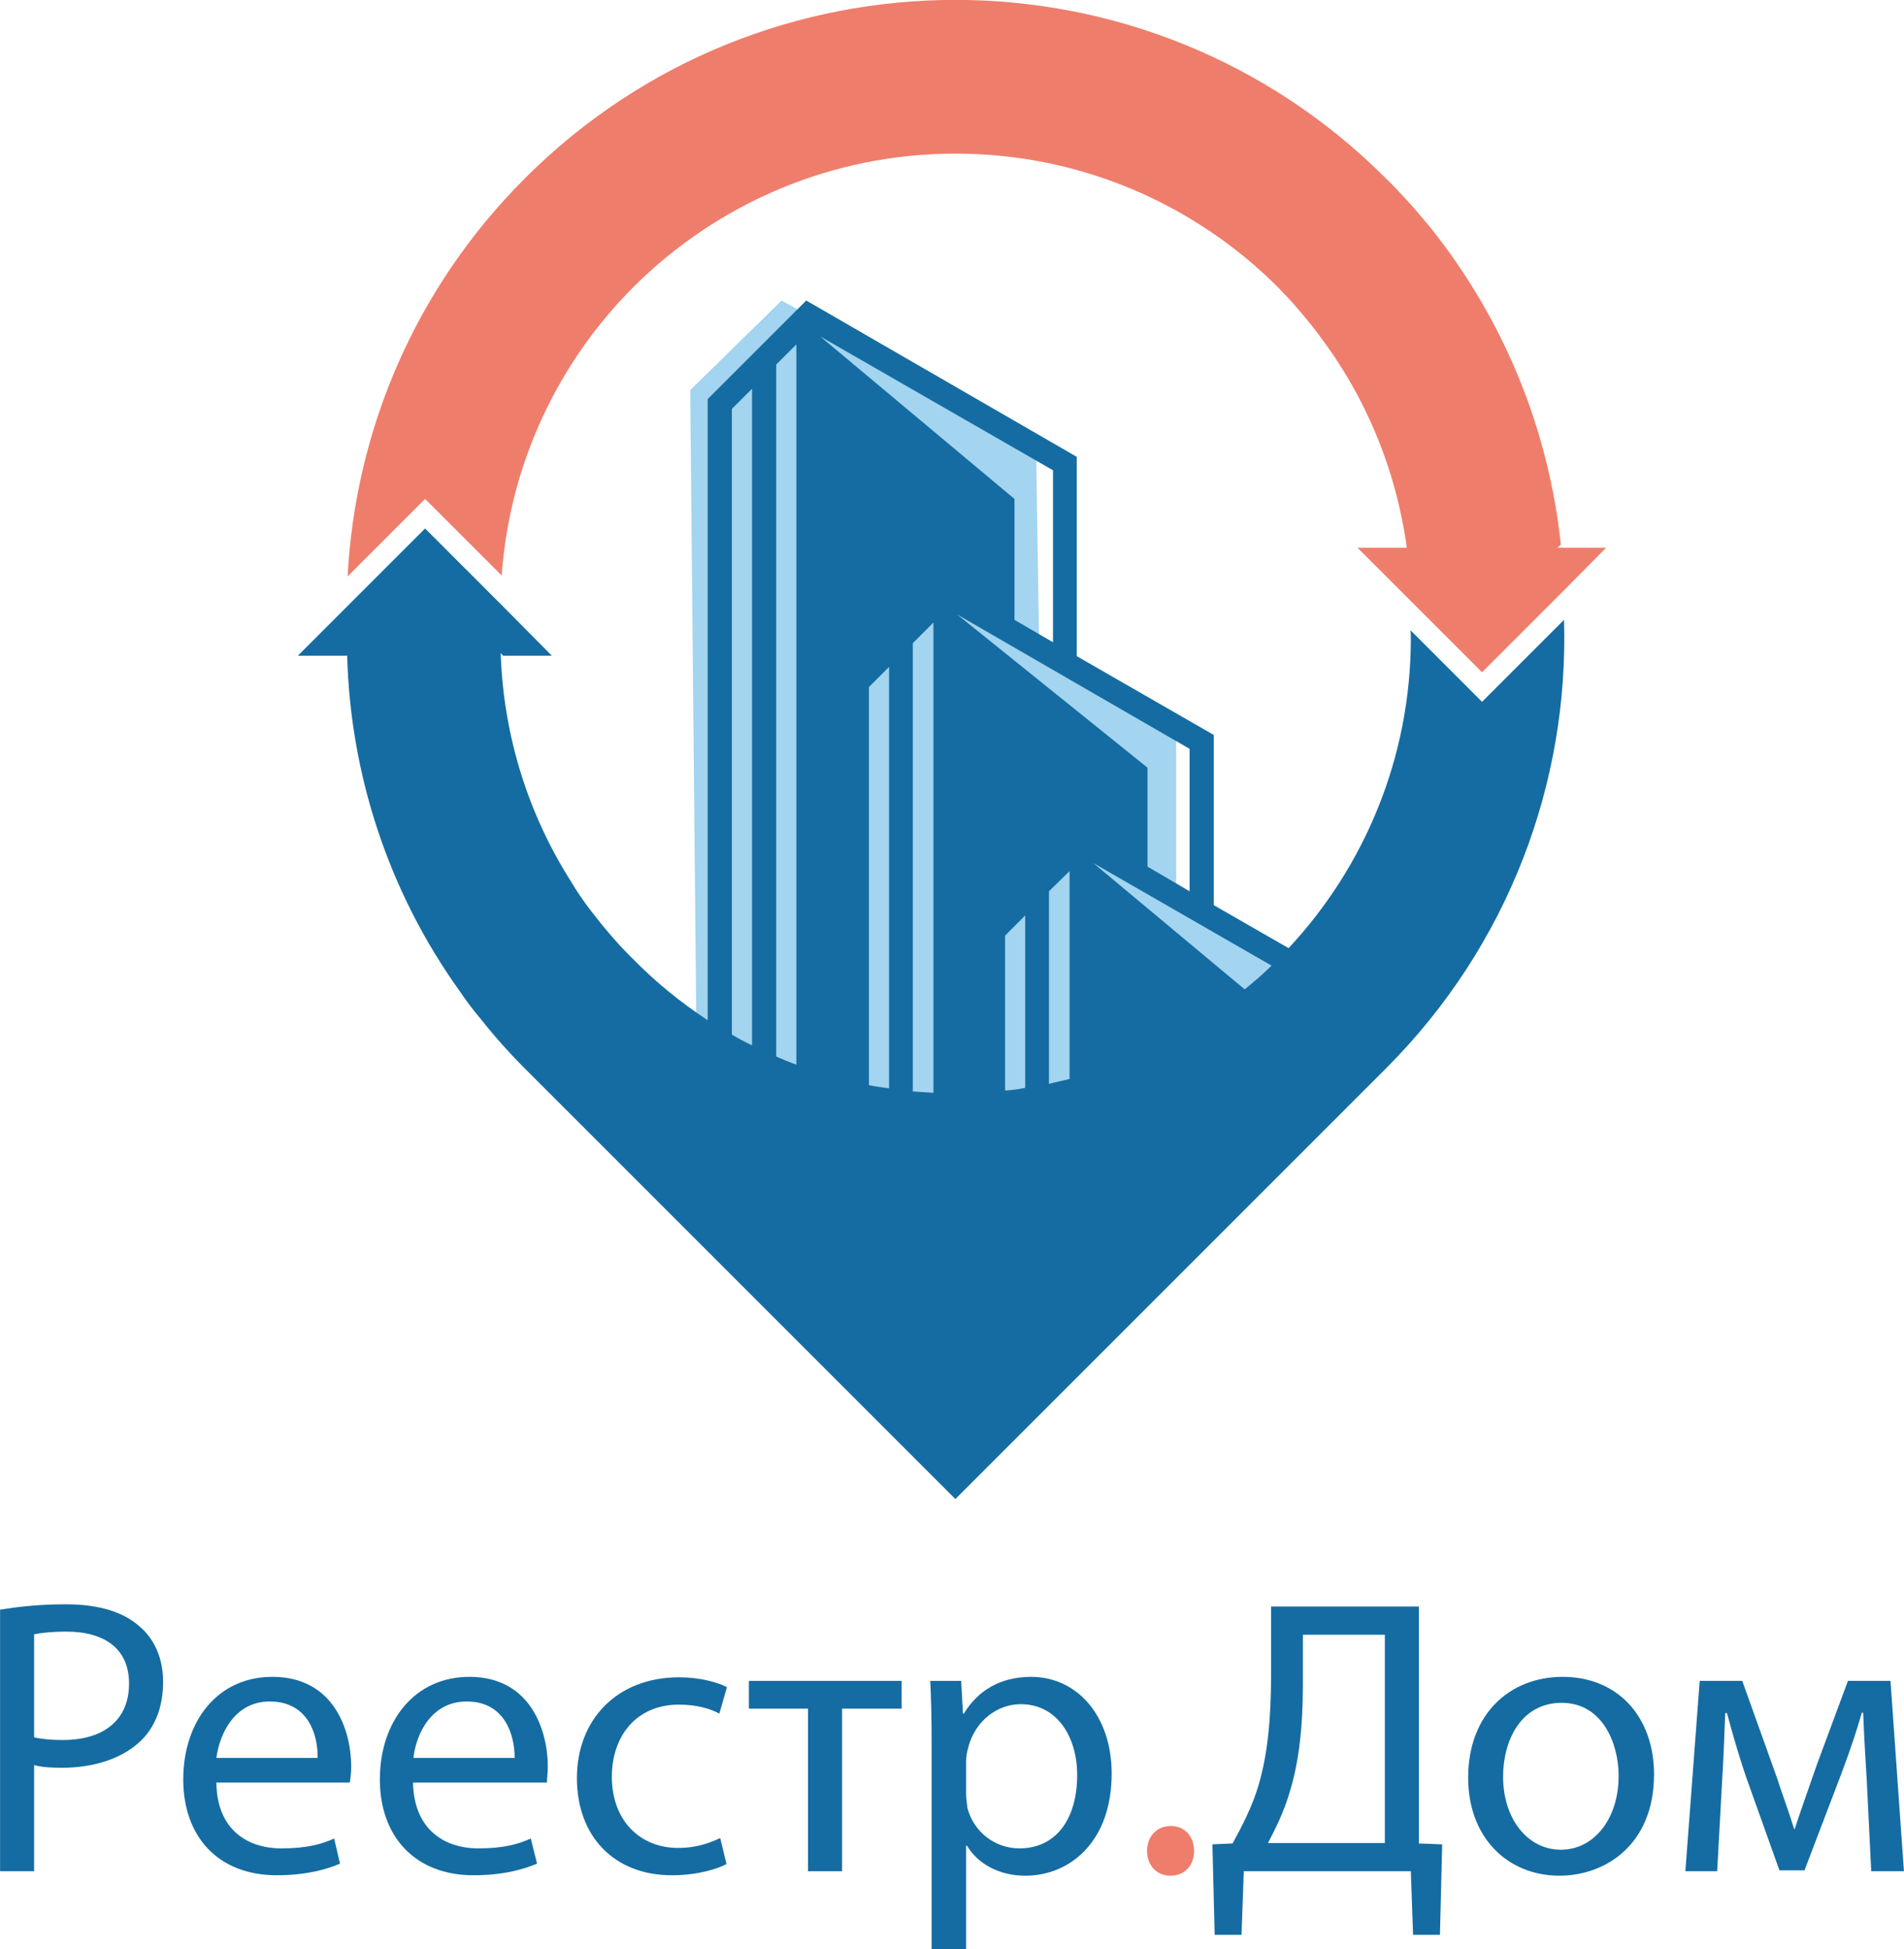 <?xml version="1.0" encoding="UTF-8"?> <!-- Creator: CorelDRAW X8 --> <svg xmlns="http://www.w3.org/2000/svg" xmlns:xlink="http://www.w3.org/1999/xlink" xml:space="preserve" width="90.821mm" height="92.972mm" style="shape-rendering:geometricPrecision; text-rendering:geometricPrecision; image-rendering:optimizeQuality; fill-rule:evenodd; clip-rule:evenodd" viewBox="0 0 4251 4352"> <defs> <style type="text/css"> <![CDATA[ .fil4 {fill:#EF7D6B} .fil3 {fill:#A3D4F0} .fil5 {fill:#156CA2} .fil1 {fill:#EF7D6B;fill-rule:nonzero} .fil0 {fill:#156CA2;fill-rule:nonzero} .fil2 {fill:#156CA2;fill-rule:nonzero} ]]> </style> </defs> <g id="Слой_x0020_1">  <path class="fil0" d="M76 3879c17,4 38,6 64,6 92,0 148,-45 148,-126 0,-78 -55,-116 -140,-116 -33,0 -58,3 -72,6l0 230zm-76 -285c37,-6 85,-12 147,-12 75,0 130,18 165,50 33,28 52,71 52,123 0,54 -16,96 -45,127 -41,43 -107,65 -181,65 -23,0 -44,-1 -62,-6l0 237 -76 0 0 -584z"></path> <path class="fil0" d="M709 3925c1,-50 -20,-126 -107,-126 -78,0 -112,72 -119,126l226 0zm-226 55c1,104 68,147 145,147 56,0 89,-9 118,-22l13 56c-27,12 -74,26 -141,26 -131,0 -209,-86 -209,-214 0,-128 75,-229 199,-229 139,0 176,122 176,200 0,16 -2,28 -3,36l-298 0z"></path> <path class="fil0" d="M1149 3925c0,-50 -21,-126 -107,-126 -79,0 -113,72 -119,126l226 0zm-227 55c2,104 69,147 146,147 55,0 88,-9 117,-22l14 56c-28,12 -74,26 -142,26 -130,0 -209,-86 -209,-214 0,-128 76,-229 200,-229 138,0 175,122 175,200 0,16 -2,28 -2,36l-299 0z"></path> <path class="fil0" d="M1622 4162c-21,11 -65,25 -122,25 -129,0 -212,-87 -212,-217 0,-131 90,-225 228,-225 46,0 86,11 107,22l-17 59c-19,-10 -48,-20 -90,-20 -97,0 -150,72 -150,161 0,98 63,159 148,159 43,0 72,-12 94,-22l14 58z"></path> <polygon class="fil0" points="2013,3753 2013,3815 1880,3815 1880,4178 1804,4178 1804,3815 1672,3815 1672,3753 "></polygon> <path class="fil0" d="M2157 4005c0,12 2,22 3,32 14,53 61,90 116,90 82,0 129,-66 129,-164 0,-85 -45,-158 -126,-158 -53,0 -102,38 -117,96 -3,10 -5,21 -5,31l0 73zm-77 -113c0,-54 -1,-98 -3,-139l69 0 4 73 2 0c31,-51 81,-82 150,-82 103,0 180,87 180,216 0,152 -93,228 -193,228 -56,0 -105,-25 -130,-67l-2 0 0 231 -77 0 0 -460z"></path> <path class="fil1" d="M2561 4133c0,-33 22,-56 53,-56 31,0 52,23 52,56 0,31 -20,55 -53,55 -31,0 -52,-24 -52,-55z"></path> <path class="fil2" d="M2909 3761c0,95 -9,175 -30,242 -12,41 -31,80 -48,112l261 0 0 -465 -183 0 0 111zm259 -174l0 529 52 2 -5 202 -60 0 -5 -142 -373 0 -5 142 -60 0 -5 -202 45 -2c22,-40 44,-83 58,-130 20,-68 28,-147 28,-249l0 -150 330 0z"></path> <path class="fil2" d="M3356 3967c0,93 54,163 129,163 74,0 129,-69 129,-165 0,-72 -36,-163 -127,-163 -91,0 -131,84 -131,165zm337 -5c0,157 -109,226 -211,226 -115,0 -204,-84 -204,-219 0,-142 93,-225 211,-225 122,0 204,88 204,218z"></path> <path class="fil2" d="M3795 3753l95 0 77 215c10,31 29,83 39,116l1 0c10,-31 34,-99 50,-145l69 -186 95 0 30 425 -73 0 -10 -203c-3,-45 -6,-100 -8,-151l-3 0c-11,38 -22,73 -46,137l-82 215 -56 0 -75 -210c-14,-41 -32,-102 -42,-141l-4 0c-2,50 -4,106 -7,152l-11 201 -71 0 32 -425z"></path> <polygon class="fil3" points="2888,2123 2626,1981 2626,1617 2320,1439 2313,984 1745,671 1541,871 1556,2433 2160,2571 2728,2418 2946,2265 "></polygon> <path class="fil4" d="M776 1287l173 -173 171 171c18,-251 127,-477 295,-645 184,-183 438,-297 718,-297 281,0 535,114 719,297 16,17 32,33 46,50 17,20 34,40 49,61 102,135 170,297 194,472l-110 0 118 118 160 160 183 -183 94 -95 -109 0 8 -7c-27,-254 -125,-501 -293,-710 -17,-20 -33,-40 -51,-59 -15,-16 -30,-33 -47,-49 -531,-531 -1391,-531 -1922,0 -247,247 -379,565 -396,889z"></path> <path class="fil5" d="M1634 913l45 -45 0 1466c-15,-7 -30,-15 -45,-24l0 -1397zm99 -99l45 -45 0 1608c-15,-5 -31,-12 -45,-18l0 -1545zm98 -63l520 299 0 384 -86 -50 0 -270 -434 -363zm109 783l45 -45 0 941c-15,-2 -30,-4 -45,-7l0 -889zm98 -98l46 -46 0 1050c-15,-1 -31,-2 -46,-3l0 -1001zm99 -64l519 300 0 318 -94 -55 0 -221 -425 -342zm107 717l45 -45 0 385c-15,3 -30,5 -45,6l0 -346zm98 -99l46 -45 0 464c-15,4 -31,7 -46,11l0 -430zm99 -63l398 229c-19,19 -39,36 -60,53l-338 -282zm-1776 -463l109 0 1 -1c0,0 0,0 0,1 7,263 91,526 252,750 14,21 30,42 47,62 30,38 63,75 98,110l961 961 961 -961c276,-276 409,-641 398,-1002l-183 183 -160 -160c1,6 1,12 1,18 0,267 -104,511 -273,692l-167 -96 0 -380 -306 -176 0 -445c-201,-116 -403,-233 -604,-349l-220 220 0 1387c-59,-39 -115,-84 -165,-135 -35,-34 -67,-72 -97,-111 -16,-21 -31,-43 -44,-65 -93,-147 -149,-319 -156,-503 0,-2 0,-4 0,-6l5 6 109 0 -112 -113 -171 -171 -284 284z"></path> </g> </svg> 